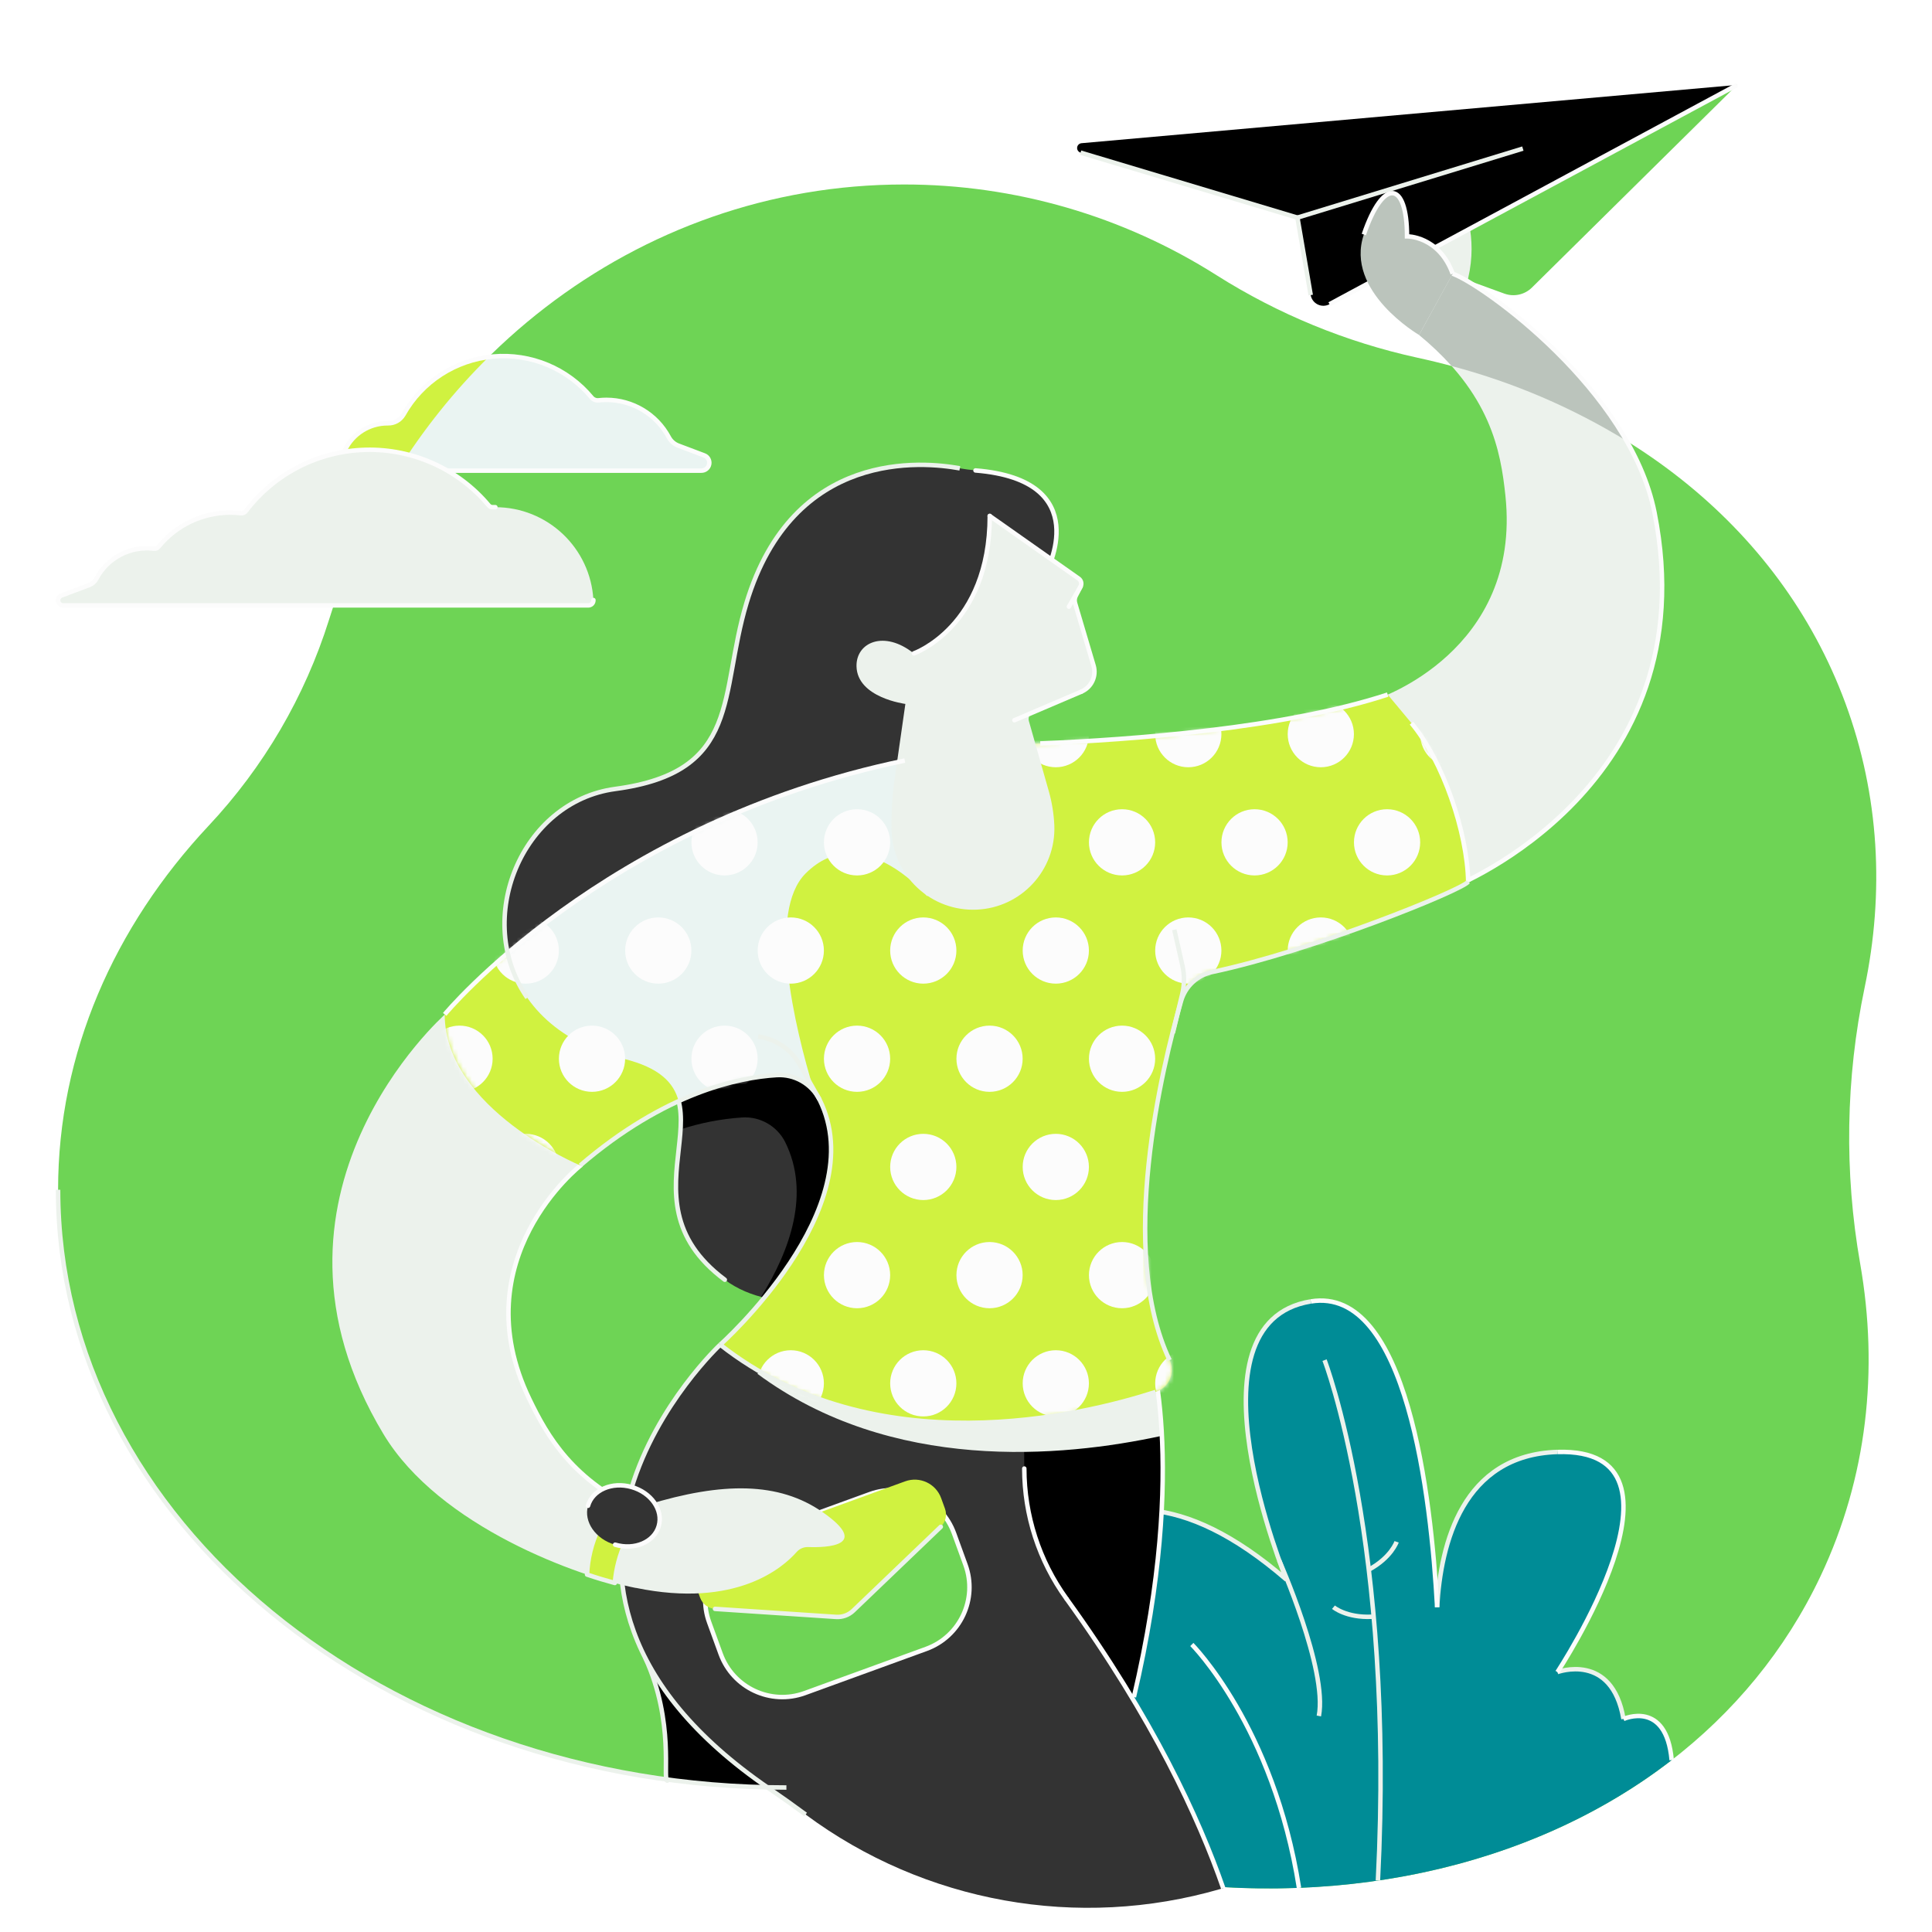 <svg width="432" height="432" viewBox="0 0 432 432" fill="none" xmlns="http://www.w3.org/2000/svg">
<path d="M412.644 157.258C397.782 116.963 361.394 89.643 316.939 79.984C301.011 76.501 285.814 70.26 272.035 61.544C251.137 48.282 226.895 41.243 202.143 41.251C142.116 41.251 91.225 82.077 73.572 138.578C68.168 155.778 58.952 171.537 46.611 184.681C25.527 207.212 12.988 235.413 12.988 266.037C12.988 339.853 85.905 399.692 175.842 399.692C178.281 399.692 180.706 399.648 183.117 399.56C189.887 399.319 196.615 400.71 202.734 403.616C284.043 442.067 375.537 419.138 407.09 352.404C417.514 330.361 420.095 306.294 415.939 282.556C412.348 262.092 412.688 241.131 416.941 220.795C421.366 199.642 420.262 177.911 412.644 157.258Z" fill="#6ED455"/>
<path d="M373.787 393.564C372.589 380.007 363.011 384.368 363.011 384.368C360.444 369.334 348.239 373.883 348.239 373.883C348.239 373.883 381.481 323.608 348.239 324.669C327.077 325.341 322.134 345.104 321.347 359.38C320.003 334.683 314.628 287.486 293.103 291.012C264.028 295.788 287.676 353.222 287.676 353.222C240.175 312.139 222.201 365.144 222.201 365.144L251.823 419.399C297.592 427.586 342.243 417.978 373.787 393.564Z" fill="#008C96"/>
<path d="M293.081 291.003C264.007 295.779 287.655 353.213 287.655 353.213C240.153 312.131 222.18 365.136 222.18 365.136L251.802 419.39" stroke="#ECF2EC"/>
<path d="M348.235 324.661C327.073 325.333 322.13 345.095 321.343 359.371" stroke="#ECF2EC"/>
<path d="M363.012 384.368C360.444 369.334 348.239 373.883 348.239 373.883" stroke="#ECF2EC"/>
<path d="M373.787 393.564C372.589 380.007 363.012 384.368 363.012 384.368" stroke="#FCFCFC"/>
<path d="M348.235 373.883C348.235 373.883 381.477 323.608 348.235 324.669" stroke="#FCFCFC"/>
<path d="M321.347 359.371C320.003 334.675 314.628 287.477 293.103 291.003" stroke="#FCFCFC"/>
<path d="M242.015 417.683C270.464 339.579 256.654 299.973 256.654 299.973L162.935 358.789L143.25 368.602C151.154 383.837 148.051 398.01 149.177 398.16C157.831 399.303 166.551 399.875 175.281 399.872C177.726 399.872 180.151 399.828 182.556 399.739C189.318 399.504 196.039 400.895 202.152 403.796C213.599 409.201 230.387 414.653 242.015 417.683Z" fill="black"/>
<path d="M144.358 370.849C150.876 385.202 148.124 398.015 149.194 398.16" stroke="#ECF2EC" stroke-linecap="round" stroke-linejoin="round"/>
<path d="M227.512 302.707C225.072 288.487 212.076 305.147 212.076 305.147L161.039 300.679C161.039 300.679 104.409 353.56 171.853 399.838C174.752 401.82 177.515 403.786 180.143 405.735C206.768 425.474 241.091 431.629 272.916 422.373L273.511 422.198C268.089 406.595 257.819 384.256 238.446 357.45C232.333 348.986 229.039 338.812 229.031 328.371C229.014 319.804 228.701 309.653 227.512 302.707Z" fill="#333333"/>
<path d="M158.578 362.778C155.807 355.159 159.737 346.735 167.356 343.964L194.511 334.085C202.13 331.314 210.553 335.244 213.325 342.863L215.881 349.889C218.652 357.509 214.723 365.932 207.104 368.703L179.949 378.582C172.33 381.353 163.906 377.424 161.135 369.805L158.578 362.778Z" fill="#6ED455"/>
<path fill-rule="evenodd" clip-rule="evenodd" d="M158.578 362.778C155.807 355.159 159.737 346.735 167.356 343.964L194.511 334.085C202.13 331.314 210.553 335.244 213.325 342.863L215.881 349.889C218.652 357.509 214.723 365.932 207.104 368.703L179.949 378.582C172.33 381.353 163.906 377.424 161.135 369.805L158.578 362.778Z" stroke="#FCFCFC" stroke-linecap="round" stroke-linejoin="round"/>
<path d="M190.773 360.15L210.351 341.394C211.443 340.35 211.814 338.76 211.297 337.341L210.441 334.983C209.254 331.725 205.651 330.045 202.391 331.23L159.447 346.85C156.19 348.035 154.509 351.637 155.694 354.895L156.55 357.253C157.068 358.671 158.373 359.651 159.88 359.752L186.934 361.545C188.353 361.64 189.746 361.134 190.773 360.15Z" fill="#D0F240"/>
<path d="M238.45 357.45C232.337 348.986 229.043 338.812 229.035 328.371" stroke="#FCFCFC" stroke-linecap="round" stroke-linejoin="round"/>
<path d="M259.804 321.049C259.055 307.03 256.449 299.973 256.449 299.973L226.977 317.424C226.759 312.058 226.335 306.82 225.59 302.707C223.023 288.487 209.234 305.147 209.234 305.147L174.571 302.284C171.494 305.369 169.354 307.179 169.354 307.179C199.25 329.338 237.346 325.932 259.804 321.049Z" fill="#ECF2EC"/>
<path d="M253.543 379.468C265.954 326.677 256.637 299.973 256.637 299.973" stroke="#FCFCFC"/>
<path d="M273.515 422.198C268.093 406.595 257.823 384.256 238.45 357.45" stroke="#FCFCFC"/>
<path d="M161.039 300.679C161.039 300.679 104.409 353.56 171.853 399.838C174.752 401.821 177.515 403.786 180.143 405.735" stroke="#ECF2EC"/>
<path d="M329.05 42.955L287.655 47.919L336.376 65.653C338.516 66.43 340.913 65.907 342.534 64.309L388.423 18.985L329.05 42.955Z" fill="#6ED455"/>
<path d="M320.983 35.234L315.565 45.8L314.53 55.733C314.53 55.733 320.14 80.815 325.721 69.363C335.366 49.579 320.983 35.234 320.983 35.234Z" fill="#ECF2EC"/>
<path d="M241.835 32.02L388.422 18.985L297.271 68.028C296.457 68.467 295.482 68.487 294.65 68.082C293.819 67.678 293.233 66.898 293.077 65.986L290.107 48.659L241.621 34.13C241.122 33.984 240.798 33.503 240.851 32.986C240.903 32.469 241.317 32.063 241.835 32.02Z" fill="black"/>
<path d="M340.515 33.223L290.111 48.659" stroke="#ECF2EC"/>
<path d="M388.423 18.985L297.275 68.028" stroke="#FCFCFC"/>
<path d="M293.081 65.987L290.111 48.659L241.621 34.13" stroke="#ECF2EC"/>
<path d="M183.943 338.12C174.168 331.307 161.548 331.345 144.756 336.477C141.666 337.422 146.579 339.429 143.63 338.107C128.058 331.144 122.4 321.182 118.382 312.858C103.186 281.452 129.829 260.572 129.829 260.572L99.501 226.82C99.501 226.82 53.583 267.27 85.755 320.685C98.269 341.458 129.504 352.567 142.111 355.058H142.193H142.214C164.647 359.68 175.093 350.483 178.106 347.055C178.749 346.313 179.691 345.899 180.673 345.925C184.846 346.075 194.812 345.712 183.943 338.12Z" fill="#ECF2EC"/>
<path d="M143.631 338.12C128.058 331.157 122.4 321.195 118.382 312.871C103.186 281.464 129.829 260.585 129.829 260.585" stroke="#FCFCFC" stroke-linecap="round" stroke-linejoin="round"/>
<path d="M143.631 338.12C141.681 337.252 139.781 336.278 137.939 335.201C136.247 337.226 134.843 339.474 133.767 341.882C132.265 345.081 131.415 348.548 131.267 352.08C133.497 352.828 135.585 353.453 137.477 353.962C137.74 350.746 138.572 347.602 139.933 344.676C140.968 342.363 142.305 340.197 143.909 338.236L143.631 338.12Z" fill="#D0F240"/>
<path fill-rule="evenodd" clip-rule="evenodd" d="M143.631 338.12C141.681 337.252 139.781 336.278 137.939 335.201C136.247 337.226 134.843 339.474 133.767 341.882C132.265 345.081 131.415 348.548 131.267 352.08C133.497 352.828 135.585 353.453 137.477 353.962C137.74 350.746 138.572 347.602 139.933 344.676C140.968 342.363 142.305 340.197 143.909 338.236L143.631 338.12Z" stroke="#ECF2EC" stroke-linecap="round" stroke-linejoin="round"/>
<path d="M317.307 74.896C333.308 88.055 335.554 100.735 336.62 110.886C340.258 145.588 308.106 156.188 308.106 156.188L325.19 198.225C325.19 198.225 382.106 175.758 369.953 114.592C364.543 87.345 331.707 63.68 324.826 61.202L317.307 74.896Z" fill="#ECF2EC"/>
<path d="M324.595 81.846C338.384 85.494 351.566 91.138 363.722 98.6C352.292 78.615 330.312 63.175 324.826 61.202L317.307 74.896C319.912 77.021 322.349 79.345 324.595 81.846Z" fill="#BBC4BC"/>
<path d="M325.19 198.225C325.19 198.225 382.106 175.758 369.952 114.592C364.543 87.345 331.707 63.68 324.826 61.202" stroke="#FCFCFC" stroke-linecap="round" stroke-linejoin="round"/>
<path d="M218.14 105.173C216.963 105.079 215.79 104.929 214.631 104.72C206.466 103.247 177.4 100.282 166.954 134.77C160.748 155.311 165.974 172.613 137.601 176.409C109.228 180.205 99.45 226.816 139.505 236.749C167.467 243.673 136.732 267.261 162.084 286.168C184.101 302.588 239.079 275.495 214.468 231.956C196.64 200.416 218.093 153.304 218.093 153.304L233.927 127.991C233.927 127.991 245.207 107.351 218.14 105.173Z" fill="#333333"/>
<path d="M208.015 176.13L206.157 177.487C172.807 182.37 141.215 195.542 114.274 215.796C117.308 225.031 125.242 233.205 139.492 236.736C151.145 239.62 152.605 245.402 152.177 252.527C156.634 251.077 161.254 250.184 165.931 249.869C169.951 249.606 173.741 251.767 175.564 255.36C181.251 266.794 176.651 279.611 170.189 289.976C195.009 296.554 236.426 270.796 214.464 231.943C204.621 214.564 206.761 192.461 210.612 176.113C208.93 176.135 208.015 176.13 208.015 176.13Z" fill="black"/>
<path d="M139.492 236.736C167.454 243.66 136.719 267.248 162.071 286.155" stroke="#ECF2EC" stroke-linecap="round" stroke-linejoin="round"/>
<path d="M233.897 128C233.897 128 245.207 107.373 218.127 105.195" stroke="#FCFCFC" stroke-linecap="round" stroke-linejoin="round"/>
<path d="M328.288 197.176C328.091 186.131 322.686 170.186 315.613 161.696L310.289 155.311C275.626 166.69 215.713 166.66 215.713 166.66L213.86 168.012C138.795 179.186 99.437 226.816 99.437 226.816C99.437 247.939 129.74 260.593 129.74 260.593C148.762 244.259 165.169 240.908 173.63 240.399C177.65 240.138 181.438 242.298 183.263 245.889C195.331 270.158 161.039 300.666 161.039 300.666C195.746 327.905 242.113 316.5 258.405 311.236C259.823 310.784 260.977 309.744 261.574 308.381C262.17 307.017 262.151 305.463 261.521 304.115C249.851 279.59 259.847 238.606 264.088 223.829C265.026 220.542 267.703 218.043 271.047 217.333C293.385 212.642 326.778 199.119 328.288 197.176Z" fill="#D0F240"/>
<path d="M182.038 244.006C177.566 229.281 171.562 203.87 180.143 195.298C192.493 182.956 207.159 200.228 207.159 200.228L207.386 200.408C207.561 188.425 210.137 176.871 212.718 168.188C164.36 175.664 130.951 198.242 113.529 213.122C115.836 223.435 123.868 232.889 139.492 236.757C147.452 238.73 150.653 242.051 151.749 246.232C161.044 241.978 168.691 240.711 173.629 240.42C176.843 240.214 179.963 241.545 182.038 244.006Z" fill="#EAF4F2"/>
<mask id="mask0_201_7348" style="mask-type:alpha" maskUnits="userSpaceOnUse" x="99" y="155" width="230" height="164">
<path fill-rule="evenodd" clip-rule="evenodd" d="M328.288 197.176C328.091 186.131 322.686 170.186 315.613 161.696L310.289 155.311C275.626 166.69 215.713 166.66 215.713 166.66L213.86 168.012C138.795 179.186 99.437 226.816 99.437 226.816C99.437 247.939 129.74 260.593 129.74 260.593C148.762 244.259 165.169 240.908 173.63 240.399C177.65 240.138 181.438 242.298 183.263 245.889C195.331 270.158 161.039 300.666 161.039 300.666C195.746 327.905 242.113 316.5 258.405 311.236C259.823 310.784 260.977 309.744 261.574 308.381C262.17 307.017 262.151 305.463 261.521 304.115C249.851 279.59 259.847 238.606 264.088 223.829C265.026 220.542 267.703 218.043 271.047 217.333C293.385 212.642 326.778 199.119 328.288 197.176Z" fill="white"/>
</mask>
<g mask="url(#mask0_201_7348)">
<path d="M117.565 171.56C121.653 171.56 124.968 168.245 124.968 164.156C124.968 160.068 121.653 156.753 117.565 156.753C113.476 156.753 110.161 160.068 110.161 164.156C110.161 168.245 113.476 171.56 117.565 171.56Z" fill="#FCFCFC"/>
<path d="M147.191 171.56C151.28 171.56 154.595 168.245 154.595 164.156C154.595 160.068 151.28 156.753 147.191 156.753C143.102 156.753 139.788 160.068 139.788 164.156C139.788 168.245 143.102 171.56 147.191 171.56Z" fill="#FCFCFC"/>
<path d="M176.822 171.56C180.911 171.56 184.226 168.245 184.226 164.156C184.226 160.068 180.911 156.753 176.822 156.753C172.733 156.753 169.419 160.068 169.419 164.156C169.419 168.245 172.733 171.56 176.822 171.56Z" fill="#FCFCFC"/>
<path d="M206.449 171.56C210.537 171.56 213.852 168.245 213.852 164.156C213.852 160.068 210.537 156.753 206.449 156.753C202.36 156.753 199.045 160.068 199.045 164.156C199.045 168.245 202.36 171.56 206.449 171.56Z" fill="#FCFCFC"/>
<path d="M236.079 171.56C240.168 171.56 243.483 168.245 243.483 164.156C243.483 160.068 240.168 156.753 236.079 156.753C231.99 156.753 228.676 160.068 228.676 164.156C228.676 168.245 231.99 171.56 236.079 171.56Z" fill="#FCFCFC"/>
<path d="M265.706 171.56C269.795 171.56 273.109 168.245 273.109 164.156C273.109 160.068 269.795 156.753 265.706 156.753C261.617 156.753 258.302 160.068 258.302 164.156C258.302 168.245 261.617 171.56 265.706 171.56Z" fill="#FCFCFC"/>
<path d="M295.337 171.56C299.425 171.56 302.74 168.245 302.74 164.156C302.74 160.068 299.425 156.753 295.337 156.753C291.248 156.753 287.933 160.068 287.933 164.156C287.933 168.245 291.248 171.56 295.337 171.56Z" fill="#FCFCFC"/>
<path d="M324.963 171.56C329.052 171.56 332.367 168.245 332.367 164.156C332.367 160.068 329.052 156.753 324.963 156.753C320.874 156.753 317.56 160.068 317.56 164.156C317.56 168.245 320.874 171.56 324.963 171.56Z" fill="#FCFCFC"/>
<path d="M102.749 195.751C106.838 195.751 110.153 192.437 110.153 188.348C110.153 184.259 106.838 180.945 102.749 180.945C98.661 180.945 95.346 184.259 95.346 188.348C95.346 192.437 98.661 195.751 102.749 195.751Z" fill="#FCFCFC"/>
<path d="M132.376 195.751C136.465 195.751 139.779 192.437 139.779 188.348C139.779 184.259 136.465 180.945 132.376 180.945C128.287 180.945 124.972 184.259 124.972 188.348C124.972 192.437 128.287 195.751 132.376 195.751Z" fill="#FCFCFC"/>
<path d="M162.007 195.751C166.095 195.751 169.41 192.437 169.41 188.348C169.41 184.259 166.095 180.945 162.007 180.945C157.918 180.945 154.603 184.259 154.603 188.348C154.603 192.437 157.918 195.751 162.007 195.751Z" fill="#FCFCFC"/>
<path d="M191.638 195.751C195.726 195.751 199.041 192.437 199.041 188.348C199.041 184.259 195.726 180.945 191.638 180.945C187.549 180.945 184.234 184.259 184.234 188.348C184.234 192.437 187.549 195.751 191.638 195.751Z" fill="#FCFCFC"/>
<path d="M221.264 195.751C225.353 195.751 228.667 192.437 228.667 188.348C228.667 184.259 225.353 180.945 221.264 180.945C217.175 180.945 213.861 184.259 213.861 188.348C213.861 192.437 217.175 195.751 221.264 195.751Z" fill="#FCFCFC"/>
<path d="M250.895 195.751C254.983 195.751 258.298 192.437 258.298 188.348C258.298 184.259 254.983 180.945 250.895 180.945C246.806 180.945 243.491 184.259 243.491 188.348C243.491 192.437 246.806 195.751 250.895 195.751Z" fill="#FCFCFC"/>
<path d="M280.521 195.751C284.61 195.751 287.925 192.437 287.925 188.348C287.925 184.259 284.61 180.945 280.521 180.945C276.432 180.945 273.118 184.259 273.118 188.348C273.118 192.437 276.432 195.751 280.521 195.751Z" fill="#FCFCFC"/>
<path d="M310.152 195.751C314.241 195.751 317.555 192.437 317.555 188.348C317.555 184.259 314.241 180.945 310.152 180.945C306.063 180.945 302.749 184.259 302.749 188.348C302.749 192.437 306.063 195.751 310.152 195.751Z" fill="#FCFCFC"/>
<path d="M117.565 219.947C121.653 219.947 124.968 216.633 124.968 212.544C124.968 208.455 121.653 205.14 117.565 205.14C113.476 205.14 110.161 208.455 110.161 212.544C110.161 216.633 113.476 219.947 117.565 219.947Z" fill="#FCFCFC"/>
<path d="M147.191 219.947C151.28 219.947 154.595 216.633 154.595 212.544C154.595 208.455 151.28 205.14 147.191 205.14C143.102 205.14 139.788 208.455 139.788 212.544C139.788 216.633 143.102 219.947 147.191 219.947Z" fill="#FCFCFC"/>
<path d="M176.822 219.947C180.911 219.947 184.226 216.633 184.226 212.544C184.226 208.455 180.911 205.14 176.822 205.14C172.733 205.14 169.419 208.455 169.419 212.544C169.419 216.633 172.733 219.947 176.822 219.947Z" fill="#FCFCFC"/>
<path d="M206.449 219.947C210.537 219.947 213.852 216.633 213.852 212.544C213.852 208.455 210.537 205.14 206.449 205.14C202.36 205.14 199.045 208.455 199.045 212.544C199.045 216.633 202.36 219.947 206.449 219.947Z" fill="#FCFCFC"/>
<path d="M236.079 219.947C240.168 219.947 243.483 216.633 243.483 212.544C243.483 208.455 240.168 205.14 236.079 205.14C231.99 205.14 228.676 208.455 228.676 212.544C228.676 216.633 231.99 219.947 236.079 219.947Z" fill="#FCFCFC"/>
<path d="M265.706 219.947C269.795 219.947 273.109 216.633 273.109 212.544C273.109 208.455 269.795 205.14 265.706 205.14C261.617 205.14 258.302 208.455 258.302 212.544C258.302 216.633 261.617 219.947 265.706 219.947Z" fill="#FCFCFC"/>
<path d="M295.337 219.947C299.425 219.947 302.74 216.633 302.74 212.544C302.74 208.455 299.425 205.14 295.337 205.14C291.248 205.14 287.933 208.455 287.933 212.544C287.933 216.633 291.248 219.947 295.337 219.947Z" fill="#FCFCFC"/>
<path d="M324.963 219.947C329.052 219.947 332.367 216.633 332.367 212.544C332.367 208.455 329.052 205.14 324.963 205.14C320.874 205.14 317.56 208.455 317.56 212.544C317.56 216.633 320.874 219.947 324.963 219.947Z" fill="#FCFCFC"/>
<path d="M102.749 244.139C106.838 244.139 110.153 240.824 110.153 236.735C110.153 232.647 106.838 229.332 102.749 229.332C98.661 229.332 95.346 232.647 95.346 236.735C95.346 240.824 98.661 244.139 102.749 244.139Z" fill="#FCFCFC"/>
<path d="M132.376 244.139C136.465 244.139 139.779 240.824 139.779 236.735C139.779 232.647 136.465 229.332 132.376 229.332C128.287 229.332 124.972 232.647 124.972 236.735C124.972 240.824 128.287 244.139 132.376 244.139Z" fill="#FCFCFC"/>
<path d="M162.007 244.139C166.095 244.139 169.41 240.824 169.41 236.735C169.41 232.647 166.095 229.332 162.007 229.332C157.918 229.332 154.603 232.647 154.603 236.735C154.603 240.824 157.918 244.139 162.007 244.139Z" fill="#FCFCFC"/>
<path d="M191.638 244.139C195.726 244.139 199.041 240.824 199.041 236.735C199.041 232.647 195.726 229.332 191.638 229.332C187.549 229.332 184.234 232.647 184.234 236.735C184.234 240.824 187.549 244.139 191.638 244.139Z" fill="#FCFCFC"/>
<path d="M221.264 244.139C225.353 244.139 228.667 240.824 228.667 236.735C228.667 232.647 225.353 229.332 221.264 229.332C217.175 229.332 213.861 232.647 213.861 236.735C213.861 240.824 217.175 244.139 221.264 244.139Z" fill="#FCFCFC"/>
<path d="M250.895 244.139C254.983 244.139 258.298 240.824 258.298 236.735C258.298 232.647 254.983 229.332 250.895 229.332C246.806 229.332 243.491 232.647 243.491 236.735C243.491 240.824 246.806 244.139 250.895 244.139Z" fill="#FCFCFC"/>
<path d="M280.521 244.139C284.61 244.139 287.925 240.824 287.925 236.735C287.925 232.647 284.61 229.332 280.521 229.332C276.432 229.332 273.118 232.647 273.118 236.735C273.118 240.824 276.432 244.139 280.521 244.139Z" fill="#FCFCFC"/>
<path d="M310.152 244.139C314.241 244.139 317.555 240.824 317.555 236.735C317.555 232.647 314.241 229.332 310.152 229.332C306.063 229.332 302.749 232.647 302.749 236.735C302.749 240.824 306.063 244.139 310.152 244.139Z" fill="#FCFCFC"/>
<path d="M117.565 268.335C121.653 268.335 124.968 265.02 124.968 260.931C124.968 256.843 121.653 253.528 117.565 253.528C113.476 253.528 110.161 256.843 110.161 260.931C110.161 265.02 113.476 268.335 117.565 268.335Z" fill="#FCFCFC"/>
<path d="M147.191 268.335C151.28 268.335 154.595 265.02 154.595 260.931C154.595 256.843 151.28 253.528 147.191 253.528C143.102 253.528 139.788 256.843 139.788 260.931C139.788 265.02 143.102 268.335 147.191 268.335Z" fill="#FCFCFC"/>
<path d="M176.822 268.335C180.911 268.335 184.226 265.02 184.226 260.931C184.226 256.843 180.911 253.528 176.822 253.528C172.733 253.528 169.419 256.843 169.419 260.931C169.419 265.02 172.733 268.335 176.822 268.335Z" fill="#FCFCFC"/>
<path d="M206.449 268.335C210.537 268.335 213.852 265.02 213.852 260.931C213.852 256.843 210.537 253.528 206.449 253.528C202.36 253.528 199.045 256.843 199.045 260.931C199.045 265.02 202.36 268.335 206.449 268.335Z" fill="#FCFCFC"/>
<path d="M236.079 268.335C240.168 268.335 243.483 265.02 243.483 260.931C243.483 256.843 240.168 253.528 236.079 253.528C231.99 253.528 228.676 256.843 228.676 260.931C228.676 265.02 231.99 268.335 236.079 268.335Z" fill="#FCFCFC"/>
<path d="M265.706 268.335C269.795 268.335 273.109 265.02 273.109 260.931C273.109 256.843 269.795 253.528 265.706 253.528C261.617 253.528 258.302 256.843 258.302 260.931C258.302 265.02 261.617 268.335 265.706 268.335Z" fill="#FCFCFC"/>
<path d="M295.337 268.335C299.425 268.335 302.74 265.02 302.74 260.931C302.74 256.843 299.425 253.528 295.337 253.528C291.248 253.528 287.933 256.843 287.933 260.931C287.933 265.02 291.248 268.335 295.337 268.335Z" fill="#FCFCFC"/>
<path d="M324.963 268.335C329.052 268.335 332.367 265.02 332.367 260.931C332.367 256.843 329.052 253.528 324.963 253.528C320.874 253.528 317.56 256.843 317.56 260.931C317.56 265.02 320.874 268.335 324.963 268.335Z" fill="#FCFCFC"/>
<path d="M102.749 292.527C106.838 292.527 110.153 289.212 110.153 285.123C110.153 281.034 106.838 277.72 102.749 277.72C98.661 277.72 95.346 281.034 95.346 285.123C95.346 289.212 98.661 292.527 102.749 292.527Z" fill="#FCFCFC"/>
<path d="M132.376 292.527C136.465 292.527 139.779 289.212 139.779 285.123C139.779 281.034 136.465 277.72 132.376 277.72C128.287 277.72 124.972 281.034 124.972 285.123C124.972 289.212 128.287 292.527 132.376 292.527Z" fill="#FCFCFC"/>
<path d="M162.007 292.527C166.095 292.527 169.41 289.212 169.41 285.123C169.41 281.034 166.095 277.72 162.007 277.72C157.918 277.72 154.603 281.034 154.603 285.123C154.603 289.212 157.918 292.527 162.007 292.527Z" fill="#FCFCFC"/>
<path d="M191.638 292.527C195.726 292.527 199.041 289.212 199.041 285.123C199.041 281.034 195.726 277.72 191.638 277.72C187.549 277.72 184.234 281.034 184.234 285.123C184.234 289.212 187.549 292.527 191.638 292.527Z" fill="#FCFCFC"/>
<path d="M221.264 292.527C225.353 292.527 228.667 289.212 228.667 285.123C228.667 281.034 225.353 277.72 221.264 277.72C217.175 277.72 213.861 281.034 213.861 285.123C213.861 289.212 217.175 292.527 221.264 292.527Z" fill="#FCFCFC"/>
<path d="M250.895 292.527C254.983 292.527 258.298 289.212 258.298 285.123C258.298 281.034 254.983 277.72 250.895 277.72C246.806 277.72 243.491 281.034 243.491 285.123C243.491 289.212 246.806 292.527 250.895 292.527Z" fill="#FCFCFC"/>
<path d="M280.521 292.527C284.61 292.527 287.925 289.212 287.925 285.123C287.925 281.034 284.61 277.72 280.521 277.72C276.432 277.72 273.118 281.034 273.118 285.123C273.118 289.212 276.432 292.527 280.521 292.527Z" fill="#FCFCFC"/>
<path d="M310.152 292.527C314.241 292.527 317.555 289.212 317.555 285.123C317.555 281.034 314.241 277.72 310.152 277.72C306.063 277.72 302.749 281.034 302.749 285.123C302.749 289.212 306.063 292.527 310.152 292.527Z" fill="#FCFCFC"/>
<path d="M117.565 316.722C121.653 316.722 124.968 313.408 124.968 309.319C124.968 305.23 121.653 301.916 117.565 301.916C113.476 301.916 110.161 305.23 110.161 309.319C110.161 313.408 113.476 316.722 117.565 316.722Z" fill="#FCFCFC"/>
<path d="M147.191 316.722C151.28 316.722 154.595 313.408 154.595 309.319C154.595 305.23 151.28 301.916 147.191 301.916C143.102 301.916 139.788 305.23 139.788 309.319C139.788 313.408 143.102 316.722 147.191 316.722Z" fill="#FCFCFC"/>
<path d="M176.822 316.722C180.911 316.722 184.226 313.408 184.226 309.319C184.226 305.23 180.911 301.916 176.822 301.916C172.733 301.916 169.419 305.23 169.419 309.319C169.419 313.408 172.733 316.722 176.822 316.722Z" fill="#FCFCFC"/>
<path d="M206.449 316.722C210.537 316.722 213.852 313.408 213.852 309.319C213.852 305.23 210.537 301.916 206.449 301.916C202.36 301.916 199.045 305.23 199.045 309.319C199.045 313.408 202.36 316.722 206.449 316.722Z" fill="#FCFCFC"/>
<path d="M236.079 316.722C240.168 316.722 243.483 313.408 243.483 309.319C243.483 305.23 240.168 301.916 236.079 301.916C231.99 301.916 228.676 305.23 228.676 309.319C228.676 313.408 231.99 316.722 236.079 316.722Z" fill="#FCFCFC"/>
<path d="M265.706 316.722C269.795 316.722 273.109 313.408 273.109 309.319C273.109 305.23 269.795 301.916 265.706 301.916C261.617 301.916 258.302 305.23 258.302 309.319C258.302 313.408 261.617 316.722 265.706 316.722Z" fill="#FCFCFC"/>
<path d="M295.337 316.722C299.425 316.722 302.74 313.408 302.74 309.319C302.74 305.23 299.425 301.916 295.337 301.916C291.248 301.916 287.933 305.23 287.933 309.319C287.933 313.408 291.248 316.722 295.337 316.722Z" fill="#FCFCFC"/>
<path d="M324.963 316.722C329.052 316.722 332.367 313.408 332.367 309.319C332.367 305.23 329.052 301.916 324.963 301.916C320.874 301.916 317.56 305.23 317.56 309.319C317.56 313.408 320.874 316.722 324.963 316.722Z" fill="#FCFCFC"/>
</g>
<path d="M244.527 148.832L240.393 134.877C240.23 134.322 240.286 133.726 240.551 133.212L241.621 131.141C241.942 130.529 241.759 129.774 241.193 129.378L221.298 115.367C221.268 140.153 204.322 146.102 204.322 146.102C197.697 140.808 191.419 143.632 191.517 148.969C191.65 156.03 202.443 157.399 202.443 157.399L200.064 174.016C199.514 177.842 199.279 181.707 199.362 185.571C199.462 190.475 201.535 195.131 205.113 198.487C208.691 201.842 213.471 203.613 218.371 203.399C228.379 202.982 236.158 194.535 235.75 184.527C235.633 181.948 235.218 179.392 234.513 176.909L230.058 161.217C229.831 160.424 230.231 159.586 230.991 159.265L241.762 154.669C244.034 153.71 245.224 151.198 244.527 148.832Z" fill="#ECF2EC"/>
<path d="M221.315 115.367C221.285 140.153 204.339 146.102 204.339 146.102" stroke="#FCFCFC" stroke-linecap="round" stroke-linejoin="round"/>
<path d="M241.779 154.665C244.043 153.699 245.224 151.192 244.527 148.832L240.393 134.877C240.23 134.322 240.286 133.726 240.551 133.212L241.621 131.141C241.942 130.529 241.759 129.774 241.193 129.378L221.298 115.367" stroke="#FCFCFC" stroke-linecap="round" stroke-linejoin="round"/>
<path d="M239.015 135.647L241.638 131.141" stroke="#FCFCFC" stroke-linecap="round" stroke-linejoin="round"/>
<path d="M226.827 161.045L241.779 154.665" stroke="#FCFCFC" stroke-linecap="round" stroke-linejoin="round"/>
<path d="M147.297 341.22C148.316 337.655 145.603 333.752 141.235 332.503C136.868 331.254 132.5 333.132 131.481 336.697C130.461 340.262 133.175 344.165 137.543 345.414C141.91 346.663 146.277 344.786 147.297 341.22Z" fill="#333333"/>
<path d="M131.481 336.695C132.5 333.13 136.869 331.256 141.238 332.505C145.608 333.755 148.321 337.64 147.298 341.222C146.275 344.804 141.914 346.679 137.545 345.395" stroke="#FCFCFC" stroke-linecap="round" stroke-linejoin="round"/>
<path d="M314.615 52.844C314.615 40.383 309.287 39.706 304.957 52.438C300.626 65.169 317.307 74.896 317.307 74.896L324.826 61.202C321.762 52.767 314.615 52.844 314.615 52.844Z" fill="#BBC4BC"/>
<path d="M324.826 61.202C321.762 52.767 314.615 52.844 314.615 52.844C314.615 40.383 309.287 39.706 304.957 52.438" stroke="#FCFCFC"/>
<path d="M328.288 197.177C328.091 186.131 322.686 170.186 315.612 161.696" stroke="#FCFCFC"/>
<path d="M261.52 304.128C249.85 279.603 259.847 238.619 264.088 223.842C265.026 220.555 267.703 218.056 271.046 217.345C293.376 212.638 326.769 199.119 328.28 197.177" stroke="#ECF2EC"/>
<path d="M129.74 260.593C148.762 244.259 165.169 240.908 173.629 240.399C177.649 240.138 181.438 242.298 183.262 245.889" stroke="#ECF2EC"/>
<path d="M161.039 300.679C161.039 300.679 195.33 270.158 183.262 245.902L178.859 238.105C176.911 234.654 173.464 232.309 169.538 231.767" stroke="#ECF2EC"/>
<path d="M161.039 300.679C195.745 327.918 242.113 316.513 258.405 311.249" stroke="#ECF2EC"/>
<path d="M202.306 170.066C134.763 184.06 99.437 226.816 99.437 226.816" stroke="#FCFCFC"/>
<path d="M310.289 155.311C287.206 162.886 252.944 165.406 232.604 166.241" stroke="#FCFCFC"/>
<path d="M214.618 104.72C206.453 103.247 177.387 100.282 166.941 134.77C160.735 155.311 165.961 172.613 137.588 176.409C116.576 179.224 105.74 205.62 117.903 223.102" stroke="#ECF2EC"/>
<path d="M262.582 207.892L264.4 215.946C264.87 218.026 264.855 220.185 264.358 222.258L262.256 230.993" stroke="#ECF2EC"/>
<path d="M12.988 266.037C12.988 339.853 85.905 399.692 175.842 399.692" stroke="#ECF2EC"/>
<path d="M266.497 367.712C266.497 367.712 284.779 385.994 290.462 422.151" stroke="#FCFCFC"/>
<path d="M286.016 348.882C286.016 348.882 296.886 373.399 294.9 383.7" stroke="#ECF2EC"/>
<path d="M296.171 304.128C296.171 304.128 311.919 344.915 308.106 420.503" stroke="#ECF2EC"/>
<path d="M312.287 344.749C312.287 344.749 311.098 348.266 306.073 350.979" stroke="#ECF2EC"/>
<path d="M298.165 359.371C298.165 359.371 300.998 361.768 306.724 361.511" stroke="#ECF2EC"/>
<path d="M76.157 101.531C76.582 101.371 76.929 101.052 77.124 100.641C78.888 96.977 82.596 94.647 86.663 94.65H86.761C88.186 94.678 89.512 93.928 90.223 92.694C94.354 85.334 101.846 80.481 110.252 79.719C118.658 78.958 126.9 82.387 132.286 88.885C132.672 89.346 133.264 89.581 133.861 89.51C134.439 89.445 135.02 89.412 135.602 89.412C141.441 89.415 146.804 92.63 149.558 97.778C150.006 98.626 150.747 99.283 151.642 99.627L157.436 101.814C158.25 102.104 158.734 102.941 158.578 103.791C158.423 104.641 157.675 105.253 156.811 105.237H76.084C75.22 105.253 74.472 104.641 74.317 103.791C74.162 102.941 74.645 102.104 75.459 101.814L76.157 101.531Z" fill="#D0F240"/>
<path d="M88.922 105.212H156.811C157.675 105.228 158.423 104.615 158.578 103.765C158.734 102.915 158.25 102.078 157.436 101.788L151.642 99.601C150.747 99.257 150.006 98.6 149.558 97.752C146.804 92.604 141.441 89.389 135.602 89.386C135.02 89.386 134.439 89.419 133.861 89.485C133.264 89.555 132.672 89.321 132.286 88.86C127.424 82.985 120.192 79.589 112.566 79.599C111.466 79.6 110.367 79.67 109.275 79.809C101.532 87.461 94.702 95.986 88.922 105.212Z" fill="#EAF4F2"/>
<path fill-rule="evenodd" clip-rule="evenodd" d="M76.157 101.531C76.582 101.371 76.929 101.052 77.124 100.641C78.888 96.977 82.596 94.647 86.663 94.65H86.761C88.186 94.678 89.512 93.928 90.223 92.694C94.354 85.334 101.846 80.481 110.252 79.719C118.658 78.958 126.9 82.387 132.286 88.885C132.672 89.346 133.264 89.581 133.861 89.51C134.439 89.445 135.02 89.412 135.602 89.412C141.441 89.415 146.804 92.63 149.558 97.778C150.006 98.626 150.747 99.283 151.642 99.627L157.436 101.814C158.25 102.104 158.734 102.941 158.578 103.791C158.423 104.641 157.675 105.253 156.811 105.237H76.084C75.22 105.253 74.472 104.641 74.317 103.791C74.162 102.941 74.645 102.104 75.459 101.814L76.157 101.531Z" stroke="#FCFCFC" stroke-linecap="round" stroke-linejoin="round"/>
<path d="M159.88 359.752L186.934 361.545C188.357 361.644 189.756 361.137 190.786 360.15L210.364 341.394" stroke="#ECF2EC" stroke-linecap="round" stroke-linejoin="round"/>
<path d="M110.765 113.411C110.568 113.411 110.367 113.411 110.17 113.411C109.815 113.415 109.478 113.258 109.254 112.983C102.457 104.882 92.342 100.317 81.771 100.578C71.2 100.84 61.323 105.9 54.935 114.327C54.684 114.645 54.284 114.807 53.882 114.755C53.085 114.662 52.284 114.615 51.481 114.613C45.26 114.619 39.372 117.426 35.451 122.257C35.211 122.564 34.829 122.726 34.441 122.684C29.155 122.024 24.013 124.709 21.534 129.425C21.208 130.054 20.663 130.543 20.002 130.798L13.724 133.165C13.209 133.358 12.906 133.893 13.005 134.435C13.104 134.976 13.576 135.37 14.126 135.369H131.55C131.862 135.369 132.161 135.241 132.377 135.014C132.592 134.788 132.705 134.483 132.688 134.171C132.054 122.526 122.426 113.41 110.765 113.411Z" fill="#ECF2EC"/>
<path d="M110.765 113.411C110.568 113.411 110.367 113.411 110.17 113.411C109.815 113.415 109.478 113.258 109.254 112.983C102.457 104.882 92.342 100.317 81.771 100.578C71.2 100.84 61.323 105.9 54.935 114.327C54.684 114.645 54.284 114.807 53.882 114.755C53.085 114.662 52.284 114.615 51.481 114.613C45.26 114.619 39.372 117.426 35.451 122.257C35.211 122.564 34.829 122.726 34.441 122.684C29.155 122.024 24.013 124.709 21.534 129.425C21.208 130.054 20.663 130.543 20.002 130.798L13.724 133.165C13.209 133.358 12.906 133.893 13.005 134.435C13.104 134.976 13.576 135.37 14.126 135.369H131.55C131.862 135.369 132.161 135.241 132.377 135.014C132.592 134.788 132.705 134.483 132.688 134.171" stroke="#FCFCFC" stroke-linecap="round" stroke-linejoin="round"/>
</svg>
